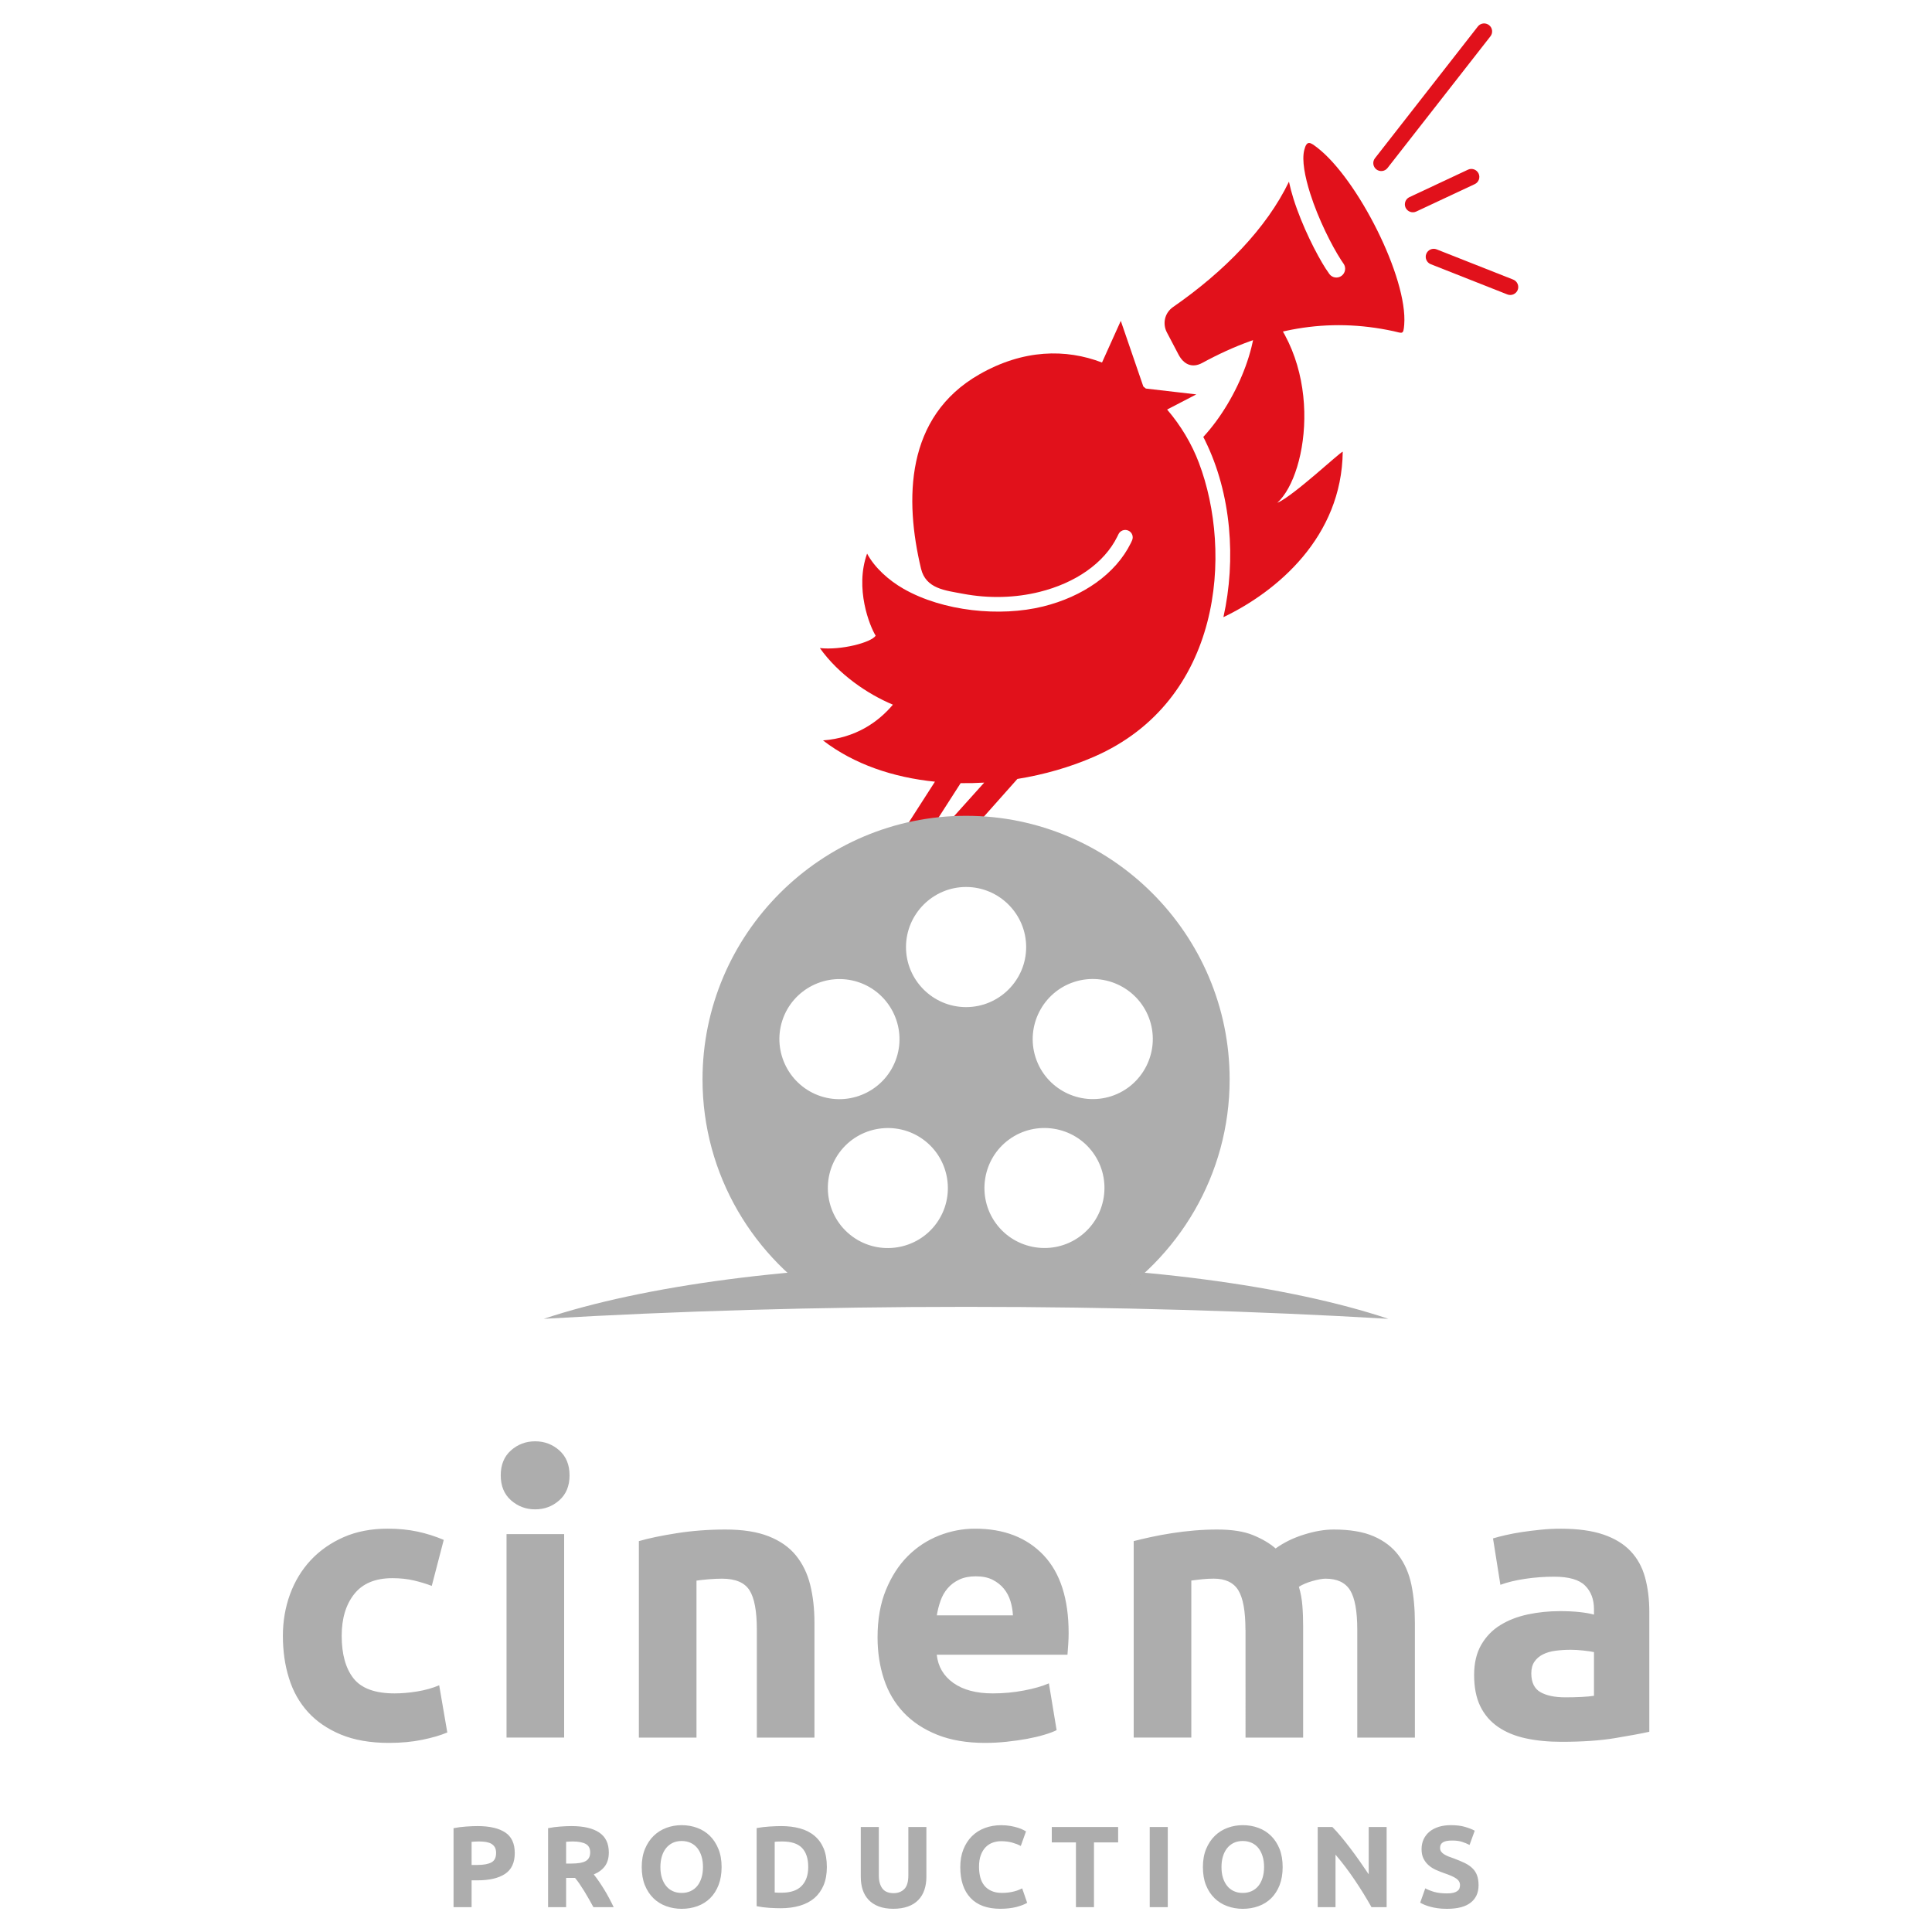 <svg xmlns="http://www.w3.org/2000/svg" xmlns:xlink="http://www.w3.org/1999/xlink" id="Layer_1" x="0px" y="0px" viewBox="0 0 5000 5000" style="enable-background:new 0 0 5000 5000;" xml:space="preserve"> <style type="text/css"> .st9{fill-rule:evenodd;clip-rule:evenodd;fill:#E1111B;} .st10{fill-rule:evenodd;clip-rule:evenodd;fill:#ADADAD;} </style> <path class="st9" d="M3702.7,683.7c-10.5-4.1-15.7-16.3-11.5-26.8c4.2-10.5,16.2-15.7,26.7-11.6l198.3,78.3 c10.5,4.2,15.8,16.3,11.6,26.8c-4.2,10.5-16.3,15.8-26.8,11.6 M3665.1,547.5c-10.2,4.8-22.5,0.3-27.4-9.9 c-4.8-10.3-0.4-22.6,9.9-27.4l151.6-71.1c10.2-4.8,22.5-0.3,27.4,10c4.8,10.2,0.4,22.6-9.9,27.4L3665.1,547.5z M3590.9,434.8 c-6.9,9-19.9,10.5-28.9,3.6c-9-7.1-10.6-20-3.6-28.9l266.3-341c7-9,19.9-10.5,28.9-3.5c9,6.9,10.7,19.9,3.7,28.9L3590.9,434.8z"></path> <path class="st10" d="M2500.2,3273c441.9,0,836.8,54.7,1093,140.1c-340.6-20.1-708.8-31-1093-31c-384.2,0-752.5,10.9-1093,31 C1663.4,3327.8,2058.3,3273,2500.2,3273"></path> <path class="st9" d="M2544,2116l89-100.1c69.7-11.2,137.3-30.8,198.7-57.6c331-144.6,359.1-528.5,271-760.7 c-18.5-48.9-46.6-96.2-82.2-137.7l75.5-39.2l-130.5-15.1c-2.2-1.9-4.4-3.6-6.6-5.4l-58.3-169.8L2852,938.2 c-93.6-35.9-203.4-34.4-317,30.4c-193,110-193.8,325.1-151.5,502.7c12.4,52.5,62.5,56.6,108.3,65.3c68.6,13,137.1,10.5,198.2-4.7 c92.1-22.8,167.5-73.9,201.7-143.4c0.8-1.7,1.7-3.5,2.7-5.6c4.4-9.7,15.9-14.1,25.7-9.7c9.8,4.4,14,15.8,9.6,25.5 c-0.9,2.1-2,4.4-3.1,6.7c-39.4,80.1-124.3,138.8-227.3,164.2c-111.1,27.4-258.8,12.6-360.8-45.7c-38.7-22.1-75-54.8-94.5-91.2 c-32.4,90.1,6.8,187.8,22.2,212.5c-11.6,17.7-89.6,38.1-144.4,32c48.3,68.1,123.6,119.2,189,146.5c-37.8,44.8-96,86-180.9,92.5 c80.1,61.8,182,95.9,289.7,106.8l-77.4,120.5l77.1-12.7l66.8-104c20.3,0.3,40.7-0.2,61-1.4l-87.3,97.1"></path> <path class="st10" d="M2500.2,2295.5c85.6,0,155.5,69.9,155.5,155.5c0,85.6-69.8,155.4-155.5,155.4c-85.7,0-155.5-69.8-155.5-155.4 C2344.8,2365.4,2414.6,2295.5,2500.2,2295.5 M2024.6,2641.2c26.4-81.4,114.4-126.2,195.9-99.8c81.4,26.5,126.3,114.4,99.8,195.9 c-26.5,81.4-114.4,126.2-195.8,99.8C2043,2810.6,1998.2,2722.7,2024.6,2641.2z M2206.4,3200.4c-69.2-50.3-84.7-147.8-34.4-217.1 c50.3-69.2,147.9-84.7,217.1-34.4c69.3,50.3,84.7,147.9,34.4,217.1C2373.2,3235.3,2275.6,3250.7,2206.4,3200.4z M2794.4,3200.2 c-69.2,50.4-166.8,34.9-217.1-34.3c-50.3-69.3-34.9-166.8,34.4-217.1c69.3-50.3,166.8-34.8,217.1,34.4 C2879.1,3052.5,2863.6,3149.9,2794.4,3200.2z M2975.9,2641.1c26.4,81.4-18.4,169.4-99.8,195.8c-81.5,26.4-169.4-18.3-195.9-99.8 c-26.5-81.4,18.4-169.4,99.8-195.9C2861.6,2514.8,2949.4,2559.6,2975.9,2641.1z M2500.2,2111.3c375.7,0,682.1,306.4,682.1,682.1 c0,247.5-133,464.8-331.2,584.3c-115.3-2.1-232.3-3-350.9-3c-118.7,0-235.6,1-350.9,3c-198.2-119.6-331.2-336.9-331.2-584.3 C1818.2,2417.7,2124.6,2111.3,2500.2,2111.3z"></path> <path class="st9" d="M3114.1,1130.8c91.1-98.5,157.9-266.6,128.4-366.4c187.9,160,145.7,462,63,537 c41.2-17.1,163.6-132.5,169.5-132.4c-2.5,220.4-169.3,361.4-308.8,428.2c33-148.4,20.9-318.9-47.6-457.5v-0.2 C3117.2,1136.6,3115.6,1133.7,3114.1,1130.8"></path> <path class="st9" d="M3335.8,470.2c-57.8,120.3-167.5,232.6-299.8,324.3c-23.2,16.2-27.3,44.5-16.2,65.6l30.3,57.7 c12.7,24,34,36.3,61.6,21.3c164.4-89.6,324.5-118.9,494.8-82c23.4,5.2,25.4,10,27.6-16.7C3643.7,719,3513,462,3408.9,382 c-17.4-13.3-26.8-20.7-33.5,6.3c-6.6,26.4,1.5,68.5,15.4,112.5c20.9,66.1,56.1,135.3,79.2,171h-0.1c2.3,3.5,4.7,7,7,10.3 c7.4,10.1,5.1,24.4-5,31.8c-10.1,7.4-24.3,5.2-31.6-4.9c-2.3-3.2-5.2-7.4-8.4-12.4l-0.2-0.1c-24.4-37.8-61.9-111.4-84.2-182.1 C3342.8,499.5,3338.9,484.7,3335.8,470.2"></path> <path class="st10" d="M4039.2,3956.3c44.1,0,80.7,5,110.1,15c29.4,10,52.9,24.3,70.6,43c17.7,18.7,30.2,41.4,37.5,68.1 c7.3,26.7,11,56.4,11,89.1v310.3c-21.4,4.7-51.1,10.2-89.1,16.5c-38,6.3-84.1,9.5-138.1,9.5c-34,0-64.9-3-92.6-9 c-27.7-6-51.5-15.8-71.5-29.5c-20-13.7-35.4-31.5-46.1-53.5c-10.7-22-16-49-16-81.1c0-30.7,6.2-56.7,18.5-78.1 c12.4-21.3,28.9-38.4,49.6-51c20.6-12.7,44.3-21.8,71-27.5c26.7-5.7,54.4-8.5,83.1-8.5c19.3,0,36.5,0.9,51.5,2.5 c15,1.7,27.2,3.9,36.5,6.5v-14c0-25.4-7.6-45.7-23-61.1c-15.4-15.3-42-23-80.1-23c-25.4,0-50.4,1.8-75,5.5 c-24.7,3.7-46.1,8.8-64.1,15.5l-19.1-120.1c8.7-2.7,19.6-5.5,32.6-8.5c13-3,27.2-5.7,42.5-8c15.3-2.3,31.5-4.3,48.5-6 C4004.7,3957.1,4021.8,3956.3,4039.2,3956.3 M4051.2,4392.7c14.7,0,28.7-0.3,42-1c13.4-0.7,24.1-1.7,32-3v-113.1c-6-1.3-15-2.7-27-4 c-12-1.3-23-2-33.1-2c-14,0-27.2,0.9-39.5,2.5c-12.4,1.6-23.2,4.8-32.6,9.5c-9.3,4.7-16.6,11-22,19c-5.4,8-8,18-8,30 c0,23.4,7.9,39.6,23.5,48.6C4002.3,4388.2,4023.8,4392.7,4051.2,4392.7z M3223.2,4217.6c0-48.1-6.2-82.1-18.5-102.1 c-12.4-20-33.5-30-63.6-30c-9.3,0-19,0.5-29,1.5c-10,1-19.7,2.2-29,3.5v406.3H2934v-508.4c12.7-3.4,27.5-6.8,44.5-10.5 c17-3.7,35-7,54.1-10c19-3,38.5-5.3,58.5-7c20.1-1.7,39.7-2.5,59.1-2.5c38,0,68.9,4.8,92.6,14.5c23.7,9.7,43.2,21.2,58.5,34.5 c21.3-15.4,45.9-27.4,73.6-36c27.7-8.7,53.2-13,76.6-13c42,0,76.6,5.8,103.6,17.5c27,11.7,48.5,28.2,64.5,49.5 c16,21.4,27,46.7,33.1,76.1c6,29.4,9,62.1,9,98.1v297.3h-149.1v-279.2c0-48.1-6.2-82.1-18.5-102.1c-12.4-20-33.5-30-63.6-30 c-8,0-19.2,2-33.5,6c-14.3,4-26.2,9.1-35.5,15c4.7,15.4,7.6,31.5,9,48.5c1.4,17,2,35.2,2,54.6v287.2h-149.1V4217.6z M2621.5,4180.5 c-0.7-12.7-2.8-25-6.5-37c-3.7-12-9.3-22.7-17-32c-7.6-9.4-17.3-17-29-23c-11.7-6-26.2-9-43.5-9c-16.7,0-31,2.8-43,8.5 c-12,5.6-22.1,13.2-30,22.5c-8,9.3-14.2,20.2-18.5,32.5c-4.3,12.4-7.5,24.8-9.5,37.5H2621.5z M2271.1,4237.5 c0-46.7,7.2-87.6,21.6-122.6c14.3-35,33.2-64.2,56.5-87.6c23.4-23.4,50.2-41,80.6-53.1c30.3-12,61.6-18,93.6-18 c74.7,0,133.8,22.9,177.2,68.5c43.3,45.7,65,112.9,65,201.7c0,8.7-0.3,18.1-1,28.5c-0.6,10.4-1.4,19.6-2,27.5h-338.3 c3.3,30.7,17.7,55.1,43,73.1c25.4,18,59.4,27,102.1,27c27.4,0,54.2-2.5,80.6-7.5c26.3-5,47.8-11.2,64.5-18.5l20,121.1 c-8,4-18.7,8-32,12c-13.4,4-28.2,7.5-44.5,10.5c-16.4,3-33.9,5.5-52.6,7.5c-18.7,2-37.4,3-56.1,3c-47.4,0-88.5-7-123.6-21 c-35-14-64.1-33.2-87.1-57.5c-23-24.4-40-53.2-51-86.6C2276.7,4312.3,2271.1,4276.2,2271.1,4237.5z M1653.4,3988.4 c25.4-7.4,58-14.2,98.1-20.5c40-6.3,82.1-9.5,126.1-9.5c44.7,0,81.9,5.8,111.6,17.5c29.7,11.7,53.3,28.2,70.6,49.5 c17.3,21.4,29.7,46.7,37,76.1c7.3,29.4,11,62.1,11,98.1v297.3h-149.1v-279.2c0-48.1-6.3-82.1-19-102.1c-12.7-20-36.4-30-71.1-30 c-10.7,0-22,0.5-34,1.5c-12,1-22.7,2.2-32.1,3.5v406.3h-149.1V3988.4z M1474,3818.2c0,27.4-8.9,48.9-26.5,64.5 c-17.7,15.7-38.5,23.5-62.5,23.5c-24.1,0-44.9-7.9-62.6-23.5c-17.7-15.7-26.5-37.2-26.5-64.5c0-27.4,8.8-48.9,26.5-64.6 c17.7-15.7,38.5-23.5,62.6-23.5c24,0,44.9,7.9,62.5,23.5C1465.1,3769.3,1474,3790.8,1474,3818.2z M1460,4496.8h-149.1v-526.5H1460 V4496.8z M732.1,4233.5c0-38,6.2-73.9,18.5-107.6c12.4-33.7,30.2-63.1,53.5-88.1c23.4-25,51.7-44.9,85.1-59.6 c33.4-14.7,71.4-22,114.1-22c28,0,53.7,2.5,77,7.5c23.4,5,46.1,12.2,68.1,21.5l-31,119.1c-14-5.4-29.3-10-46-14c-16.7-4-35.4-6-56-6 c-44.1,0-76.9,13.7-98.6,41c-21.7,27.4-32.5,63.4-32.5,108.1c0,47.4,10.1,84.1,30.5,110.1c20.4,26,55.9,39,106.6,39 c18,0,37.4-1.6,58.1-5c20.6-3.3,39.7-8.7,57.1-16l21,122.1c-17.3,7.4-39,13.7-65,19c-26,5.4-54.7,8-86.1,8 c-48.1,0-89.4-7.2-124.1-21.5c-34.7-14.4-63.2-33.9-85.6-58.6c-22.3-24.7-38.7-53.9-49-87.6C737.3,4309.5,732.1,4272.9,732.1,4233.5 z"></path> <path class="st10" d="M3744.9,4900.1c6.6,0,12-0.5,16.4-1.6c4.3-1.1,7.7-2.6,10.3-4.5c2.6-1.9,4.4-4.1,5.4-6.7c1-2.6,1.5-5.5,1.5-8.7 c0-6.8-3.2-12.5-9.6-16.9c-6.3-4.5-17.3-9.3-32.9-14.5c-6.8-2.4-13.6-5.2-20.4-8.2c-6.8-3.1-12.9-7-18.3-11.7 c-5.4-4.7-9.8-10.4-13.2-17.1c-3.4-6.7-5.1-14.8-5.1-24.4c0-9.6,1.8-18.2,5.4-25.9c3.6-7.6,8.7-14.2,15.2-19.6 c6.6-5.4,14.6-9.5,24-12.5c9.4-2.9,20-4.3,31.7-4.3c14,0,26,1.5,36.2,4.5c10.2,3,18.6,6.3,25.1,9.9l-13.4,36.8 c-5.8-3-12.2-5.6-19.3-8c-7.1-2.3-15.6-3.4-25.6-3.4c-11.2,0-19.2,1.5-24.1,4.7c-4.9,3.1-7.3,7.8-7.3,14.2c0,3.8,0.9,7,2.7,9.6 c1.8,2.6,4.3,4.9,7.6,7c3.3,2.1,7,4,11.3,5.7c4.3,1.7,9.1,3.4,14.3,5.2c10.8,4,20.2,8,28.1,11.8c8,3.9,14.6,8.5,19.9,13.7 c5.3,5.1,9.2,11.3,11.8,18.3c2.5,7,3.9,15.4,3.9,25.4c0,19.4-6.8,34.4-20.4,45.1c-13.6,10.7-34,16-61.4,16c-9.2,0-17.5-0.5-24.8-1.6 c-7.4-1.1-13.9-2.4-19.6-4.1c-5.7-1.6-10.6-3.3-14.6-5.1c-4.1-1.8-7.6-3.5-10.3-5.1l13.2-37.1c6.2,3.4,13.8,6.5,22.9,9.2 C3720.7,4898.8,3731.8,4900.1,3744.9,4900.1 M3549.4,4935.7c-13.3-23.7-27.8-47.2-43.4-70.3c-15.6-23.2-32.1-45-49.7-65.6v135.9 h-46.1v-207.4h38c6.6,6.6,13.9,14.6,21.9,24.2c8,9.6,16.1,19.8,24.4,30.7c8.2,10.9,16.5,22.2,24.6,33.8 c8.2,11.7,15.9,22.9,23.1,33.7v-122.4h46.4v207.4H3549.4z M3319.5,4831.9c0,17.8-2.7,33.4-7.9,46.9c-5.3,13.4-12.6,24.7-21.7,33.8 c-9.2,9-20.1,15.9-32.8,20.5c-12.7,4.6-26.3,6.9-40.8,6.9c-14.2,0-27.5-2.3-40.1-6.9c-12.6-4.6-23.6-11.4-32.9-20.5 c-9.4-9.1-16.8-20.4-22.2-33.8c-5.4-13.5-8-29.1-8-46.9c0-17.8,2.8-33.4,8.4-46.9c5.6-13.4,13.1-24.8,22.6-34 c9.5-9.2,20.5-16,32.9-20.6c12.5-4.6,25.6-6.9,39.3-6.9c14.2,0,27.5,2.3,40.1,6.9c12.6,4.6,23.6,11.5,32.9,20.6 c9.4,9.2,16.7,20.5,22.2,34C3316.8,4798.5,3319.5,4814.1,3319.5,4831.9z M3161.2,4831.9c0,10.2,1.2,19.4,3.7,27.5 c2.5,8.2,6.1,15.2,10.8,21.1c4.7,5.9,10.4,10.4,17.2,13.6c6.8,3.2,14.6,4.8,23.4,4.8c8.6,0,16.3-1.6,23.2-4.8 c6.9-3.2,12.7-7.8,17.4-13.6c4.7-5.9,8.2-13,10.7-21.1c2.5-8.2,3.8-17.3,3.8-27.5c0-10.2-1.2-19.4-3.8-27.7 c-2.5-8.3-6.1-15.4-10.7-21.2c-4.7-5.9-10.5-10.5-17.4-13.7c-6.9-3.1-14.6-4.8-23.2-4.8c-8.8,0-16.6,1.6-23.4,4.9 c-6.8,3.3-12.5,7.9-17.2,13.8c-4.7,5.9-8.3,13-10.8,21.3C3162.4,4812.7,3161.2,4821.9,3161.2,4831.9z M2975.5,4728.3h46.7v207.4 h-46.7V4728.3z M2893.7,4728.3v39.8h-62.5v167.7h-46.7v-167.7H2722v-39.8H2893.7z M2588.7,4939.9c-33.7,0-59.4-9.4-77-28.1 c-17.7-18.7-26.5-45.4-26.5-79.9c0-17.2,2.7-32.5,8.1-45.9c5.4-13.4,12.8-24.9,22.2-34.1c9.4-9.3,20.5-16.3,33.5-21.1 c12.9-4.8,27-7.2,42.2-7.2c8.8,0,16.8,0.7,24,2c7.2,1.3,13.4,2.8,18.9,4.5c5.4,1.7,9.9,3.5,13.4,5.3c3.6,1.8,6.2,3.2,7.8,4.2 l-13.5,37.7c-6.4-3.4-13.8-6.3-22.3-8.7c-8.5-2.4-18.1-3.6-28.9-3.6c-7.2,0-14.2,1.2-21.1,3.6c-6.9,2.4-13,6.2-18.3,11.5 c-5.3,5.3-9.5,12.1-12.7,20.5c-3.2,8.4-4.8,18.5-4.8,30.5c0,9.6,1,18.5,3.1,26.8c2.1,8.3,5.5,15.4,10.2,21.4 c4.7,6,10.8,10.7,18.4,14.2c7.5,3.5,16.7,5.3,27.5,5.3c6.8,0,12.8-0.4,18.3-1.2c5.4-0.8,10.2-1.7,14.4-2.9c4.2-1.1,7.9-2.3,11.1-3.7 c3.2-1.4,6.1-2.7,8.7-3.9l12.9,37.4c-6.6,4-15.9,7.6-27.9,10.8C2618.3,4938.3,2604.4,4939.9,2588.7,4939.9z M2311.8,4939.9 c-14.6,0-27.2-2.1-37.7-6.1c-10.6-4.1-19.4-9.8-26.2-17.1c-6.9-7.3-12-15.9-15.3-26.1c-3.3-10.1-4.9-21.2-4.9-33.3v-129h46.7v125.1 c0,8.3,0.9,15.5,2.9,21.4c1.9,5.9,4.4,10.7,7.8,14.4c3.3,3.7,7.3,6.3,12,7.9c4.7,1.6,9.9,2.4,15.4,2.4c11.4,0,20.6-3.5,27.7-10.5 c7.1-7,10.6-18.9,10.6-35.6v-125.1h46.7v129c0,12.1-1.7,23.3-5.1,33.5c-3.4,10.2-8.6,18.9-15.6,26.2c-7,7.3-15.8,12.9-26.6,16.9 C2339.3,4937.9,2326.5,4939.9,2311.8,4939.9z M2139.9,4831.9c0,17.9-2.8,33.6-8.4,47c-5.6,13.4-13.6,24.4-23.8,33.3 c-10.3,8.8-22.8,15.3-37.5,19.7c-14.8,4.4-31.4,6.6-49.7,6.6c-8.4,0-18.2-0.3-29.4-1c-11.2-0.7-22.1-2.1-32.9-4.3V4731 c10.8-1.9,22.1-3.3,33.7-4c11.6-0.7,21.7-1.1,30.1-1.1c17.8,0,33.9,2,48.3,6c14.5,4,26.9,10.2,37.3,18.9c10.4,8.6,18.4,19.6,24,32.9 C2137.1,4797,2139.9,4813.1,2139.9,4831.9z M2004.9,4897.7c2.2,0.2,4.8,0.4,7.6,0.5c2.9,0.1,6.3,0.1,10.4,0.1 c23.3,0,40.6-5.9,51.9-17.7c11.3-11.8,16.9-28,16.9-48.8c0-21.8-5.4-38.2-16.1-49.4c-10.8-11.2-27.9-16.7-51.2-16.7 c-3.2,0-6.4,0.1-9.9,0.2c-3.4,0.1-6.6,0.3-9.6,0.8V4897.7z M1867.5,4831.9c0,17.8-2.7,33.4-8,46.9c-5.3,13.4-12.5,24.7-21.7,33.8 c-9.2,9-20.1,15.9-32.8,20.5c-12.7,4.6-26.3,6.9-40.9,6.9c-14.2,0-27.5-2.3-40.1-6.9c-12.6-4.6-23.6-11.4-32.9-20.5 c-9.4-9.1-16.7-20.4-22.2-33.8c-5.4-13.5-8.1-29.1-8.1-46.9c0-17.8,2.8-33.4,8.4-46.9c5.6-13.4,13.1-24.8,22.6-34 c9.5-9.2,20.5-16,32.9-20.6c12.5-4.6,25.6-6.9,39.3-6.9c14.1,0,27.5,2.3,40.1,6.9c12.6,4.6,23.6,11.5,32.9,20.6 c9.4,9.2,16.7,20.5,22.2,34C1864.8,4798.5,1867.5,4814.1,1867.5,4831.9z M1709.1,4831.9c0,10.2,1.2,19.4,3.7,27.5 c2.5,8.2,6.1,15.2,10.8,21.1c4.7,5.9,10.4,10.4,17.2,13.6c6.8,3.2,14.6,4.8,23.4,4.8c8.6,0,16.3-1.6,23.2-4.8 c6.9-3.2,12.7-7.8,17.4-13.6c4.7-5.9,8.2-13,10.7-21.1c2.5-8.2,3.8-17.3,3.8-27.5c0-10.2-1.2-19.4-3.8-27.7 c-2.5-8.3-6.1-15.4-10.7-21.2c-4.7-5.9-10.5-10.5-17.4-13.7c-6.9-3.1-14.6-4.8-23.2-4.8c-8.8,0-16.6,1.6-23.4,4.9 c-6.8,3.3-12.5,7.9-17.2,13.8c-4.7,5.9-8.3,13-10.8,21.3C1710.4,4812.7,1709.1,4821.9,1709.1,4831.9z M1481.9,4765.7 c-3.4,0-6.5,0.1-9.2,0.3c-2.7,0.2-5.2,0.4-7.6,0.6v56.3h13.2c17.6,0,30.1-2.2,37.7-6.6c7.6-4.4,11.4-11.9,11.4-22.5 c0-10.1-3.8-17.4-11.5-21.7C1508.2,4767.9,1496.8,4765.7,1481.9,4765.7z M1479.2,4725.9c31.1,0,55,5.6,71.5,16.6 c16.6,11.1,24.9,28.3,24.9,51.6c0,14.6-3.4,26.4-10.1,35.5c-6.7,9.1-16.3,16.2-28.8,21.4c4.2,5.2,8.6,11.2,13.2,17.8 c4.6,6.7,9.1,13.7,13.6,21c4.5,7.3,8.8,14.8,13,22.8c4.2,7.9,8.1,15.6,11.7,23.2h-52.4c-3.8-6.8-7.6-13.7-11.5-20.7 c-3.9-7-7.9-13.8-12-20.4c-4.1-6.6-8.1-12.8-12.1-18.7c-4-5.9-8-11.2-12-16h-23.1v75.8h-46.7v-204.5c10.2-2,20.7-3.4,31.6-4.2 C1460.9,4726.3,1470.5,4725.9,1479.2,4725.9z M1239.1,4765.7c-3.4,0-6.8,0.1-10,0.3c-3.3,0.2-6.2,0.4-8.6,0.6v59.9h14.7 c16.2,0,28.3-2.2,36.5-6.6c8.2-4.4,12.2-12.6,12.2-24.5c0-5.8-1-10.6-3.1-14.4c-2.1-3.8-5.1-6.8-9-9.2c-3.8-2.3-8.6-3.8-14.2-4.8 C1252,4766.1,1245.9,4765.7,1239.1,4765.7z M1236,4725.9c30.9,0,54.7,5.5,71.3,16.3c16.6,10.9,24.9,28.7,24.9,53.4 c0,25-8.4,43-25.2,54.1c-16.8,11.1-40.7,16.6-71.8,16.6h-14.7v69.5h-46.7v-204.5c10.2-2,21-3.4,32.3-4.2 C1217.5,4726.3,1227.5,4725.9,1236,4725.9z"></path> </svg>